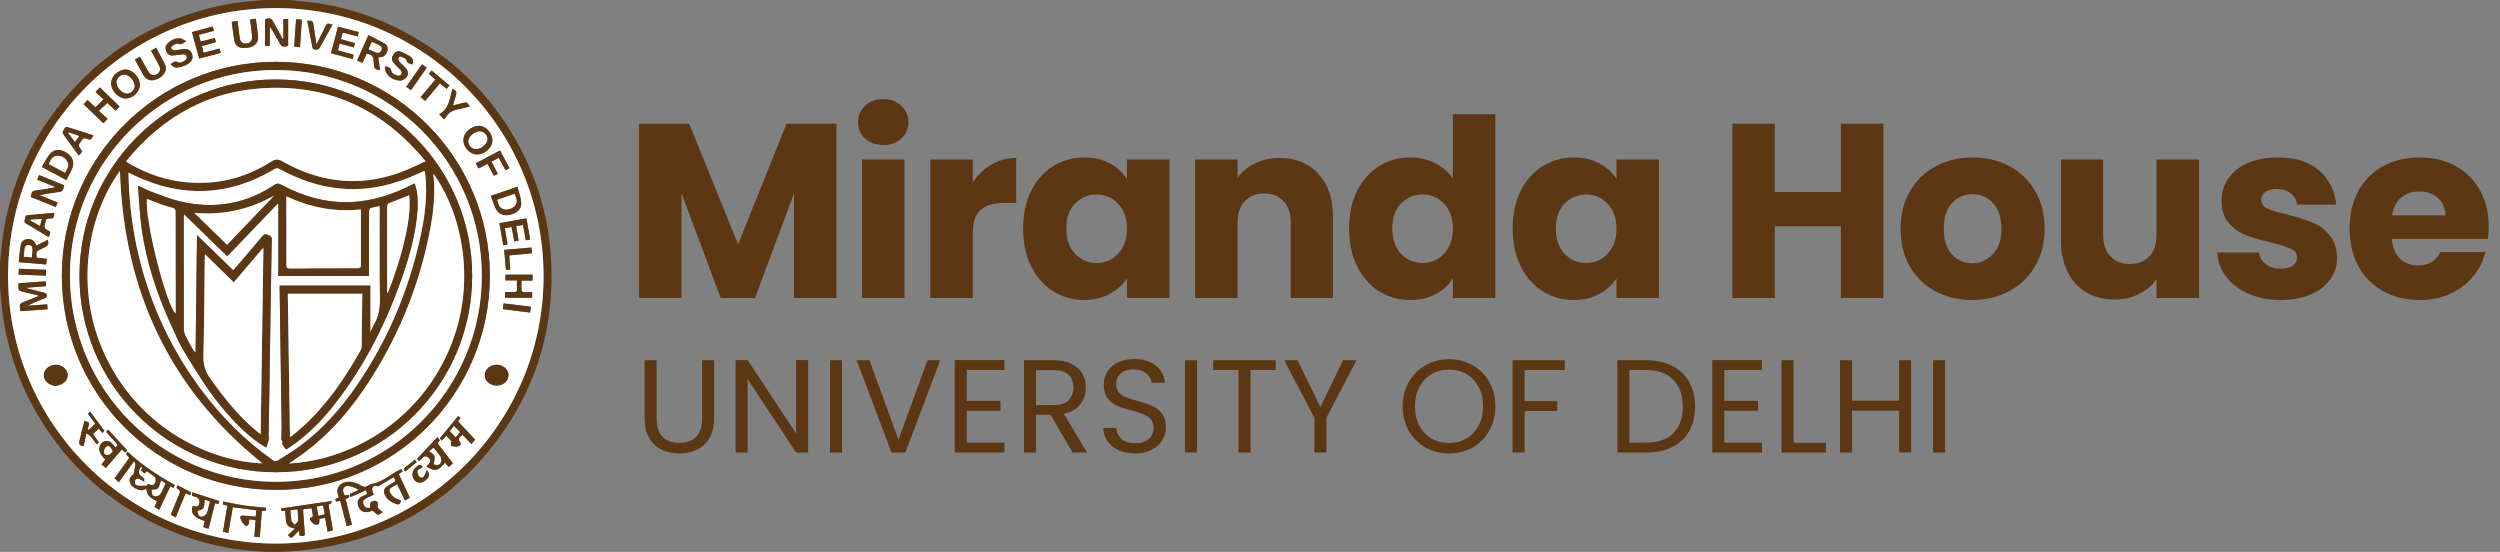 <svg width="453" height="100" viewBox="0 0 453 100" fill="none" xmlns="http://www.w3.org/2000/svg">
<rect x="0" y="0" width="453" height="100" fill="#808080" stroke="none"/>
<g clip-path="url(#clip0_299_31)">
<path d="M0 47.667C0.104 46.619 0.198 45.57 0.313 44.523C1.214 36.346 3.922 28.82 8.576 22.032C15.955 11.279 25.998 4.366 38.705 1.292C41.433 0.647 44.213 0.247 47.012 0.096C47.231 0.082 47.444 0.032 47.667 0H52.344C53.394 0.111 54.444 0.208 55.493 0.322C61.638 0.965 67.603 2.78 73.066 5.668C83.213 11.022 90.691 18.915 95.502 29.349C97.968 34.687 99.428 40.434 99.808 46.303C100.634 58.579 97.512 69.765 90.175 79.639C81.978 90.665 70.987 97.291 57.394 99.399C47.705 100.9 38.326 99.584 29.394 95.524C19.824 91.174 12.347 84.431 6.957 75.398C3.39 69.42 1.225 62.95 0.373 56.045C0.247 55.033 0.192 54.015 0.098 52.997C0.078 52.778 0.033 52.567 0 52.344V47.667ZM98.491 50.011C98.48 23.199 76.788 1.481 50.006 1.47C23.205 1.459 1.473 23.187 1.461 50.018C1.448 76.766 23.225 98.503 50.016 98.489C76.787 98.474 98.502 76.758 98.491 50.011Z" fill="#5C3713"/>
<path d="M98.491 50.011C98.502 76.758 76.787 98.474 50.015 98.489C23.225 98.503 1.448 76.766 1.464 50.018C1.477 23.192 23.208 1.459 50.005 1.47C76.788 1.481 98.48 23.199 98.491 50.011ZM49.979 88.768C71.37 88.779 88.746 71.42 88.766 50.018C88.787 28.593 71.427 11.215 49.99 11.201C28.622 11.189 11.227 28.547 11.204 49.894C11.18 71.372 28.523 88.763 49.979 88.77V88.768ZM66.531 89.513L65.604 89.959C64.929 90.293 64.683 90.838 64.887 91.561C65.18 92.602 65.976 93.009 67.051 92.668C67.312 92.585 67.527 92.467 67.797 92.74C68.465 93.415 68.513 93.397 69.356 92.794C69.281 92.734 69.211 92.676 69.14 92.621C68.74 92.308 68.328 92.064 68.448 91.389C68.549 90.822 67.995 90.576 67.456 90.832C66.917 91.088 67.04 91.539 67.122 91.966C66.445 92.115 66.057 91.92 65.86 91.355C65.679 90.836 65.848 90.514 66.449 90.233C66.864 90.038 67.277 89.841 67.715 89.634C67.615 89.34 67.533 89.096 67.449 88.854C67.3 88.416 67.784 87.828 68.192 88.029C68.526 88.191 68.669 88.029 68.867 87.917C69.691 87.434 70.508 86.937 71.365 86.423C71.493 86.711 71.588 86.924 71.671 87.114C71.639 87.16 71.602 87.203 71.56 87.24C71.136 87.505 70.711 87.769 70.284 88.031C69.542 88.49 69.393 89.046 69.816 89.813C70.239 90.58 70.945 91.02 71.754 91.304C72.335 91.509 72.574 91.333 72.636 90.636C71.843 90.448 71.167 90.066 70.729 89.341C70.478 88.924 70.507 88.569 70.958 88.306C71.275 88.123 71.59 87.935 71.96 87.719C72.443 88.722 72.906 89.681 73.392 90.689L74.259 90.159L72.264 85.903L72.949 85.42C72.907 85.309 72.879 85.229 72.838 85.149C72.804 85.095 72.767 85.043 72.726 84.995C70.86 85.751 69.46 87.362 67.395 87.675C67.095 87.719 66.808 87.905 66.538 88.066C66.195 88.27 65.908 88.238 65.564 88.042C64.819 87.617 64.034 87.263 63.148 87.291C61.58 87.339 60.698 88.535 61.343 89.868C61.369 89.951 61.384 90.038 61.388 90.126C61.102 90.312 60.465 90.279 60.942 90.888L61.641 90.736C62.04 92.276 62.431 93.791 62.833 95.348L63.774 95.029C63.383 93.47 63.004 91.946 62.63 90.451C62.874 90.189 63.569 90.278 63.162 89.658C62.901 89.687 62.471 89.803 62.433 89.726C62.271 89.397 62.13 89.001 62.17 88.65C62.196 88.427 62.537 88.087 62.763 88.066C63.537 87.99 64.219 88.34 65.025 88.742C64.5 88.984 64.111 89.187 63.706 89.347C63.302 89.508 63.272 89.726 63.567 90.049L66.312 88.813C66.387 89.08 66.453 89.281 66.531 89.516V89.513ZM23.388 83.011L20.763 86.68L21.542 87.384L24.327 83.531C24.446 83.848 24.576 84.019 24.549 84.166C24.462 84.736 24.327 85.297 24.185 85.973C23.572 86.346 23.343 86.809 23.584 87.46C23.824 88.11 24.352 88.462 24.948 88.685C25.46 88.881 26.008 88.913 26.54 88.524C26.564 89.807 27.421 90.363 28.454 90.79L27.99 91.854L28.853 92.382L30.872 88.128L31.442 88.406C31.496 88.32 31.546 88.232 31.591 88.141C31.62 88.052 31.643 87.962 31.659 87.87C28.6 86.181 25.702 84.25 23.136 81.862C22.45 82.46 23.342 82.577 23.388 83.011ZM60.148 90.777L50.939 92.135C50.955 92.253 50.978 92.407 51.003 92.581H51.672C51.708 93.009 51.749 93.412 51.777 93.817C51.871 95.19 52.086 95.462 53.448 95.788L52.17 96.946C52.66 97.535 52.824 97.544 53.284 97.072C53.55 96.799 53.811 96.515 54.15 96.163L54.288 97.065C55.234 97.186 55.282 97.146 55.214 96.255C55.127 95.126 55.032 94.001 54.945 92.873C54.929 92.663 54.945 92.449 54.945 92.269L56.455 92.079C56.526 92.455 56.59 92.798 56.659 93.139C56.711 93.403 56.752 93.624 56.404 93.757C56.084 93.877 56.096 94.164 56.3 94.392C56.504 94.621 56.734 94.874 57.005 95.006C57.238 95.1 57.499 95.1 57.732 95.006C57.844 94.96 57.844 94.641 57.882 94.442C57.892 94.304 57.892 94.165 57.882 94.027L58.915 93.841C59.074 94.717 59.218 95.512 59.37 96.346L60.307 96.104C60.268 95.821 60.244 95.583 60.204 95.349C60.009 94.217 59.813 93.085 59.614 91.954C59.56 91.641 59.462 91.33 59.949 91.24C60.041 91.221 60.087 90.928 60.149 90.777H60.148ZM46.449 92.46C46.404 92.874 46.365 93.234 46.324 93.617C45.525 93.549 44.789 93.484 44.053 93.426C43.681 93.396 43.417 93.569 43.565 93.941C43.731 94.373 43.976 94.769 44.288 95.111C44.622 95.458 45.042 95.251 45.098 94.777C45.123 94.566 45.152 94.357 45.184 94.109L46.308 94.262C46.232 95.286 46.16 96.255 46.085 97.269L47.073 97.338C47.203 95.716 47.329 94.152 47.456 92.579L48.172 92.535V91.992C46.847 91.861 45.549 91.778 44.267 91.591C42.983 91.406 41.735 91.118 40.435 90.869C40.415 91.078 40.4 91.235 40.383 91.398L41.196 91.635C40.931 93.212 40.67 94.76 40.403 96.354L41.369 96.576C41.654 94.964 41.925 93.42 42.194 91.899L46.449 92.46ZM3.712 56.385L8.633 56.034L8.55 55.143L4.967 55.396C5.978 54.892 7.002 54.476 8.029 54.067C8.3 53.956 8.514 53.865 8.474 53.484C8.438 53.124 8.215 53.087 7.96 53.023C6.887 52.753 5.816 52.478 4.744 52.205L4.75 52.137L8.353 51.862C8.324 51.536 8.301 51.285 8.275 50.971L3.341 51.332C3.341 51.535 3.341 51.666 3.341 51.79C3.368 52.681 3.369 52.681 4.209 52.881L7.016 53.569C6.984 53.63 6.979 53.653 6.967 53.657C6.178 53.976 5.388 54.297 4.596 54.608C3.475 55.047 3.474 55.044 3.712 56.385ZM66.444 9.734C67.378 9.834 67.75 10.321 67.701 11.159C67.701 11.346 67.718 11.533 67.751 11.716C67.844 12.457 67.997 12.599 68.865 12.725C68.754 11.953 68.651 11.193 68.541 10.395L68.927 10.357C69.56 10.307 69.935 9.929 70.141 9.366C70.347 8.804 70.234 8.223 69.74 7.918C68.789 7.344 67.77 6.879 66.759 6.359L64.706 10.972L65.669 11.397L66.444 9.734ZM3.398 47.5L8.386 47.928C8.412 47.544 8.433 47.239 8.456 46.899L6.623 46.683C6.551 45.561 6.553 45.555 7.481 45.106L8.031 44.841C8.749 44.498 8.847 44.294 8.681 43.431L6.628 44.484C6.581 44.42 6.539 44.354 6.499 44.286C6.156 43.571 5.688 43.273 4.979 43.322C4.36 43.364 3.876 43.743 3.744 44.485C3.571 45.461 3.511 46.456 3.398 47.5ZM34.878 89.222C34.509 90.02 35.192 89.908 35.5 90.037C36.022 90.26 36.28 90.743 36.092 91.317C35.904 91.892 35.527 91.864 35.082 91.658C35.039 91.638 34.977 91.658 34.928 91.668C34.469 92.976 35.112 93.792 37.094 94.41C37.016 94.762 36.939 95.119 36.851 95.517L37.797 95.81C38.198 94.232 38.583 92.718 38.967 91.208L39.6 91.32C39.641 91.137 39.679 90.971 39.721 90.782L34.878 89.222ZM51.342 3.458V7.075C51.23 7.012 51.189 7.002 51.175 6.976C50.64 6.001 50.107 5.024 49.574 4.047C49.156 3.279 48.971 3.206 48.015 3.468V8.314H48.892V4.829C49.56 5.779 50.084 6.752 50.615 7.725C51.031 8.491 51.276 8.587 52.213 8.318V3.458H51.342ZM7.081 31.724L6.752 32.563L10.068 33.907C8.935 34.176 7.82 34.325 6.705 34.476C5.829 34.595 5.712 34.72 5.578 35.693L10.116 37.522L10.45 36.698L7.183 35.361C8.203 35.137 9.234 34.966 10.272 34.849C11.343 34.715 11.343 34.721 11.663 33.582L7.081 31.724ZM12.028 32.632C12.414 31.858 12.824 31.169 13.113 30.433C13.541 29.341 13.097 28.293 12.02 27.641C10.882 26.952 9.759 27.008 9.005 27.94C8.448 28.63 8.055 29.454 7.569 30.253L12.028 32.632ZM88.948 35.483C89.263 36.316 89.499 37.12 89.862 37.862C90.348 38.854 91.4 39.206 92.586 38.879C93.849 38.53 94.57 37.74 94.438 36.598C94.327 35.679 93.999 34.787 93.756 33.834L88.948 35.483ZM79.24 79.217C78.071 80.476 76.957 81.675 75.836 82.853C75.54 83.163 75.618 83.339 75.92 83.522C76.49 83.249 76.786 82.171 77.656 82.954C78.324 83.55 77.778 83.986 77.231 84.532C77.759 84.769 78.161 85.064 78.597 85.124C79.561 85.257 80.032 84.448 80.627 83.85L81.29 84.63L82.069 83.962L79.279 80.324L79.714 79.784L79.24 79.217ZM10.16 69.956C10.585 69.792 11.051 69.694 11.425 69.453C12.467 68.785 12.548 67.46 11.64 66.658C11.2 66.281 10.635 66.08 10.056 66.093C9.476 66.106 8.921 66.332 8.497 66.728C7.766 67.434 7.751 68.484 8.468 69.206C8.923 69.664 9.482 69.873 10.16 69.956ZM90.013 69.865C91.212 69.853 92.145 69.021 92.138 67.972C92.133 66.937 91.167 66.091 89.99 66.091C88.79 66.091 87.815 66.964 87.835 68.023C87.858 69.05 88.83 69.876 90.018 69.865H90.013ZM89.22 25.454C89.22 24.104 88.024 22.798 86.795 22.805C85.339 22.816 83.949 24.092 83.962 25.406C83.976 26.72 85.142 27.968 86.394 27.981C87.838 27.993 89.225 26.753 89.225 25.454H89.22ZM22.747 12.597C21.463 12.597 20.132 13.849 20.123 15.075C20.113 16.418 21.453 17.847 22.736 17.859C24.043 17.875 25.328 16.658 25.351 15.384C25.375 14.046 24.027 12.602 22.747 12.597ZM91.511 53.95H96.43V52.935C95.88 52.935 95.363 52.954 94.85 52.921C94.723 52.913 94.508 52.742 94.502 52.636C94.468 52.053 94.486 51.467 94.486 50.842H96.502V49.773H91.577V50.81H93.663C93.663 51.402 93.643 51.923 93.669 52.434C93.692 52.84 93.517 52.939 93.145 52.921C92.613 52.895 92.079 52.915 91.507 52.915L91.511 53.95ZM20.938 20.059L21.667 19.279L18.09 15.827L17.295 16.658C17.804 17.121 18.277 17.549 18.766 17.994L17.29 19.442L15.868 18.106L15.146 18.884L18.73 22.342L19.503 21.53L17.897 20.082L19.456 18.648L20.938 20.059ZM81.826 79.958L81.702 80.039C81.732 80.313 81.723 80.81 81.799 80.819C82.232 80.894 82.726 80.968 83.12 80.819C83.578 80.653 83.556 80.329 83.243 79.906C83.158 79.795 83.1 79.552 83.163 79.45C83.319 79.192 83.55 78.979 83.771 78.725L85.421 80.464L86.09 79.649L82.988 76.358L83.433 75.729L83.051 75.36L79.69 79.434L80.055 79.83L80.864 78.945L81.826 79.958ZM38.924 6.878L36.353 7.532C36.242 7.098 36.145 6.731 36.038 6.32L38.775 5.581C38.679 5.281 38.61 5.061 38.53 4.808L34.785 5.81L36.077 10.62L40.011 9.578L39.788 8.798L36.884 9.553C36.772 9.108 36.688 8.736 36.594 8.345L39.132 7.629C39.058 7.362 39 7.152 38.924 6.878ZM94.764 40.754C94.94 41.713 95.105 42.613 95.278 43.552L96.057 43.385C95.835 42.089 95.612 40.855 95.382 39.56L90.482 40.432C90.719 41.801 90.945 43.105 91.179 44.441L91.959 44.273C91.795 43.282 91.64 42.339 91.475 41.341L92.701 41.135C92.867 42.026 93.02 42.854 93.184 43.732L93.975 43.585C93.815 42.678 93.671 41.846 93.519 40.98L94.764 40.754ZM62.086 5.903L64.824 6.607C64.897 6.32 64.953 6.096 65.019 5.834L61.255 4.831C60.817 6.48 60.405 8.034 59.975 9.651L63.898 10.692C63.966 10.4 64.018 10.176 64.079 9.912L61.217 9.115C61.334 8.685 61.44 8.318 61.551 7.906L64.128 8.589C64.197 8.292 64.25 8.067 64.312 7.795C63.849 7.671 63.44 7.563 63.031 7.452C62.623 7.34 62.219 7.229 61.766 7.101C61.874 6.682 61.973 6.319 62.086 5.903ZM19.267 78.218C19.276 78.259 19.289 78.298 19.306 78.336C19.88 78.969 20.434 79.618 21.032 80.229C21.406 80.61 21.304 80.839 20.905 81.073C20.703 80.822 20.526 80.585 20.328 80.365C19.964 79.96 19.524 79.788 18.979 79.963C18.105 80.241 17.71 81.266 18.199 82.162C18.422 82.573 18.768 82.915 19.072 83.304L18.376 84.153L19.183 84.814C20.137 83.704 21.102 82.578 22.079 81.436L22.701 82.011L23.054 81.614L19.601 77.848L19.267 78.218ZM24.432 10.785C24.976 11.769 25.468 12.7 25.998 13.61C26.509 14.485 27.282 14.748 28.235 14.42C29.427 14.011 30.154 13.117 30.051 12.178C30.042 12.05 30.011 11.923 29.959 11.805C29.415 10.758 28.863 9.716 28.295 8.637L27.364 9.184C27.866 10.101 28.343 10.96 28.811 11.824C29.054 12.277 29.132 12.736 28.754 13.167C28.176 13.827 27.359 13.779 26.904 13.021C26.371 12.13 25.884 11.222 25.355 10.282C25.047 10.448 24.776 10.597 24.432 10.785ZM69.926 12.028L69.724 12.103C69.803 12.462 69.79 12.882 69.978 13.17C70.25 13.615 70.634 13.982 71.093 14.232C71.551 14.482 72.067 14.607 72.589 14.595C72.91 14.595 73.297 14.361 73.536 14.118C74.031 13.614 74.034 12.965 73.566 12.406C73.187 11.952 72.712 11.582 72.329 11.132C72.199 10.98 72.167 10.686 72.203 10.478C72.222 10.366 72.53 10.184 72.619 10.226C72.988 10.396 73.543 10.579 73.622 10.87C73.792 11.481 74.213 11.538 74.67 11.69C74.927 11.148 74.848 10.621 74.418 10.314C73.835 9.901 73.198 9.57 72.525 9.332C72.011 9.149 71.551 9.443 71.257 9.913C70.963 10.383 70.923 10.872 71.268 11.316C71.552 11.677 71.909 11.985 72.224 12.319C72.416 12.496 72.585 12.698 72.725 12.919C72.774 12.999 72.8 13.091 72.802 13.184C72.804 13.278 72.781 13.37 72.736 13.452C72.691 13.534 72.625 13.603 72.545 13.651C72.465 13.7 72.373 13.726 72.28 13.728C71.825 13.77 70.93 13.302 70.894 12.873C70.841 12.186 70.334 12.204 69.926 12.028ZM45.319 3.53C45.443 4.555 45.582 5.526 45.673 6.502C45.752 7.355 45.372 7.815 44.598 7.886C43.911 7.95 43.526 7.569 43.418 6.718C43.296 5.766 43.177 4.813 43.05 3.806L41.987 3.941C42.146 5.131 42.262 6.274 42.465 7.401C42.602 8.162 43.181 8.635 43.951 8.682C44.394 8.714 44.84 8.678 45.272 8.576C46.386 8.296 46.88 7.516 46.74 6.37C46.662 5.745 46.591 5.117 46.512 4.493C46.466 4.134 46.409 3.778 46.353 3.387L45.319 3.53ZM30.931 11.624C31.293 12.126 31.755 12.321 32.276 12.235C32.749 12.157 33.209 12.015 33.643 11.811C34.701 11.311 35.081 10.625 34.814 9.824C34.536 8.983 33.903 8.731 32.698 8.965C32.339 9.052 31.972 9.103 31.602 9.119C31.149 9.119 30.847 8.62 31.142 8.38C31.458 8.122 32.007 7.812 32.291 7.926C32.918 8.179 33.198 7.838 33.722 7.442C33.266 7.235 32.918 6.952 32.561 6.941C31.649 6.913 30.869 7.311 30.267 7.999C29.933 8.382 29.92 8.838 30.132 9.303C30.345 9.767 30.684 10.066 31.198 10.063C31.601 10.063 32.005 9.973 32.409 9.93C32.719 9.896 33.038 9.818 33.342 9.856C33.441 9.861 33.536 9.893 33.618 9.948C33.7 10.003 33.765 10.08 33.807 10.169C33.848 10.259 33.864 10.358 33.854 10.456C33.843 10.554 33.805 10.648 33.745 10.726C33.502 11.088 32.616 11.506 32.27 11.299C31.676 10.945 31.355 11.31 30.931 11.624ZM16.919 24.536C15.325 24.019 13.781 23.493 12.22 23.026C11.715 22.876 11.663 23.471 11.431 23.729C11.337 23.833 11.348 24.152 11.44 24.286C12.016 25.128 12.626 25.945 13.222 26.77C13.566 27.244 13.913 27.715 14.267 28.197C14.935 27.472 14.935 27.472 14.671 27.097C14.142 26.33 14.142 26.33 14.69 25.574C14.737 25.517 14.78 25.457 14.818 25.394C15.002 25.029 15.251 24.982 15.634 25.121C16.446 25.414 16.455 25.393 16.919 24.536ZM9.855 38.618C9.793 38.598 9.728 38.586 9.662 38.581C8.112 38.716 6.562 38.868 5.012 38.98C4.604 39.011 4.597 39.294 4.566 39.557C4.526 39.87 4.226 40.217 4.701 40.482C5.348 40.843 5.973 41.243 6.609 41.625C7.35 42.07 8.092 42.516 8.843 42.961C9.202 42.032 9.224 41.988 8.659 41.725C8.094 41.462 7.928 41.125 8.166 40.561C8.22 40.423 8.253 40.277 8.262 40.128C8.295 39.742 8.492 39.612 8.878 39.598C9.739 39.571 9.738 39.55 9.855 38.618ZM15.287 76.289C14.977 77.537 14.649 78.751 14.38 79.981C14.255 80.552 14.523 80.791 15.169 80.815C15.319 80.069 15.47 79.321 15.624 78.564C16.644 78.888 16.861 79.883 17.575 80.503L17.931 80.169C17.532 79.612 17.191 79.138 16.834 78.641L17.896 77.657L18.552 78.454L18.922 78.066L16.323 74.567L15.926 74.942C16.371 75.566 16.806 76.167 17.252 76.781L16.071 77.895L15.918 77.798C15.939 77.613 15.972 77.429 16.018 77.248C16.229 76.597 16.107 76.4 15.287 76.289ZM88.317 29.684C88.725 30.434 89.097 31.131 89.503 31.871L90.201 31.491C89.814 30.743 89.448 30.043 89.061 29.294L90.383 28.589L91.608 30.856L92.316 30.468L90.608 27.259L86.201 29.598C86.39 29.942 86.535 30.214 86.712 30.526L88.317 29.684ZM55.664 3.747C55.989 5.396 56.311 6.994 56.616 8.596C56.699 9.024 57.054 8.965 57.312 8.981C57.501 8.992 57.789 8.87 57.877 8.721C58.533 7.601 59.15 6.458 59.778 5.321C59.934 5.038 60.083 4.751 60.24 4.457C59.282 4.169 59.28 4.169 58.883 4.967C58.391 5.954 57.901 6.942 57.339 8.07C57.154 6.824 56.997 5.731 56.828 4.641C56.688 3.76 56.688 3.761 55.664 3.747ZM80.474 21.649C80.697 21.342 80.884 21.084 81.079 20.834C81.549 20.236 82.177 19.949 82.922 19.819C83.667 19.688 84.391 19.472 85.15 19.288C84.599 18.472 84.601 18.473 83.739 18.695C83.212 18.831 82.683 18.959 82.068 19.112C82.271 18.438 82.438 17.887 82.601 17.339C82.803 16.661 82.713 16.457 82.018 16.089C81.431 17.747 81.48 19.724 79.568 20.691L80.474 21.649ZM78.888 14.421L76.215 17.608C76.516 17.856 76.763 18.062 77.034 18.285L79.707 15.113L80.932 16.108L81.44 15.485L78.216 12.779L77.692 13.386L78.888 14.421ZM91.346 45.278C91.458 46.529 91.569 47.698 91.68 48.903L92.46 48.842C92.401 47.979 92.349 47.158 92.284 46.28L96.418 45.885L96.307 44.847L91.346 45.278ZM31.839 93.748L33.644 89.385L34.429 89.738C34.489 89.627 34.54 89.552 34.573 89.47C34.6 89.389 34.622 89.306 34.638 89.222L32.188 87.925C32.105 88.106 32.049 88.219 32.001 88.337C31.99 88.366 32.009 88.407 32.014 88.449C32.727 88.943 32.727 88.942 32.39 89.758L30.942 93.265L31.839 93.748ZM74.472 16.345L77.331 12.251L76.451 11.648C75.478 13.039 74.547 14.37 73.598 15.725L74.472 16.345ZM54.36 8.549C54.471 6.878 54.59 5.238 54.708 3.565L53.647 3.503C53.536 5.179 53.425 6.795 53.313 8.454L54.36 8.549ZM8.34 48.881L3.423 48.699L3.372 49.764L8.34 49.938V48.881ZM96.052 56.632C96.099 56.242 96.136 55.926 96.179 55.578L91.255 54.973C91.204 55.364 91.164 55.665 91.117 56.022L96.052 56.632ZM77.36 85.153C77.267 85.406 77.16 85.654 77.04 85.895C76.9 86.134 76.751 86.504 76.551 86.545C76.083 86.641 75.822 86.271 75.691 85.854C75.567 85.464 75.579 85.125 76.065 84.963C76.255 84.9 76.417 84.751 76.6 84.636C76.134 84.087 76.043 84.092 75.388 84.631C74.645 85.24 74.524 86.279 75.109 87.003C75.6 87.607 76.388 87.61 77.13 87.011C77.832 86.447 77.944 85.888 77.36 85.153ZM75.192 83.27C74.57 83.777 74.014 84.255 73.429 84.7C73.084 84.962 73.078 85.166 73.456 85.428C74.137 84.865 74.813 84.305 75.497 83.737C75.398 83.575 75.313 83.455 75.192 83.27Z" fill="white"/>
<path d="M49.979 88.77C28.523 88.763 11.181 71.372 11.204 49.894C11.227 28.547 28.622 11.189 49.99 11.203C71.427 11.217 88.787 28.596 88.766 50.02C88.746 71.422 71.37 88.782 49.979 88.77ZM87.306 50.005C87.324 29.402 70.647 12.711 50.019 12.68C29.436 12.647 12.697 29.321 12.674 49.883C12.65 70.572 29.309 87.284 49.983 87.304C70.557 87.328 87.287 70.609 87.306 50.005Z" fill="#5C3713"/>
<path d="M66.531 89.516C66.453 89.281 66.387 89.08 66.308 88.827L63.563 90.064C63.268 89.741 63.289 89.528 63.702 89.362C64.115 89.196 64.496 88.999 65.021 88.756C64.214 88.354 63.533 88.004 62.759 88.08C62.536 88.101 62.192 88.441 62.166 88.665C62.126 89.016 62.266 89.412 62.429 89.741C62.467 89.817 62.897 89.702 63.157 89.673C63.565 90.293 62.87 90.204 62.626 90.466C62.999 91.96 63.379 93.481 63.77 95.044L62.829 95.363C62.427 93.803 62.036 92.291 61.637 90.751L60.938 90.902C60.465 90.294 61.102 90.326 61.383 90.14C61.38 90.053 61.365 89.966 61.339 89.882C60.694 88.546 61.576 87.354 63.144 87.306C64.029 87.279 64.814 87.631 65.56 88.057C65.904 88.253 66.191 88.285 66.534 88.08C66.804 87.92 67.091 87.734 67.391 87.689C69.455 87.376 70.855 85.766 72.722 85.01C72.763 85.058 72.8 85.109 72.833 85.163C72.874 85.243 72.902 85.329 72.945 85.435L72.26 85.917L74.254 90.174L73.388 90.704C72.901 89.702 72.439 88.737 71.956 87.734C71.588 87.95 71.273 88.138 70.953 88.321C70.498 88.583 70.473 88.939 70.725 89.355C71.163 90.08 71.839 90.462 72.632 90.65C72.569 91.347 72.331 91.522 71.75 91.319C70.941 91.035 70.238 90.606 69.812 89.827C69.385 89.049 69.538 88.501 70.279 88.046C70.705 87.783 71.13 87.519 71.556 87.255C71.598 87.217 71.635 87.175 71.667 87.129C71.584 86.939 71.489 86.726 71.361 86.437C70.503 86.952 69.69 87.448 68.863 87.932C68.665 88.043 68.519 88.206 68.188 88.043C67.78 87.843 67.297 88.431 67.445 88.868C67.529 89.111 67.611 89.355 67.71 89.648C67.272 89.855 66.859 90.052 66.445 90.247C65.844 90.529 65.674 90.851 65.856 91.37C66.053 91.935 66.441 92.129 67.118 91.98C67.036 91.554 66.907 91.108 67.452 90.847C67.996 90.585 68.544 90.833 68.444 91.403C68.324 92.084 68.736 92.322 69.136 92.635C69.207 92.691 69.277 92.746 69.352 92.809C68.513 93.411 68.461 93.429 67.793 92.754C67.523 92.481 67.308 92.6 67.046 92.683C65.972 93.026 65.175 92.616 64.882 91.576C64.679 90.852 64.925 90.302 65.6 89.973L66.531 89.516Z" fill="#5C3713"/>
<path d="M23.388 83.011C23.341 82.577 22.449 82.455 23.129 81.863C25.691 84.251 28.593 86.182 31.652 87.871C31.636 87.963 31.613 88.053 31.585 88.142C31.539 88.233 31.49 88.322 31.435 88.407L30.865 88.129L28.845 92.383L27.982 91.856L28.446 90.791C27.413 90.364 26.553 89.808 26.532 88.525C26 88.914 25.453 88.882 24.94 88.686C24.344 88.463 23.813 88.102 23.576 87.461C23.339 86.819 23.564 86.347 24.177 85.974C24.319 85.298 24.455 84.737 24.541 84.168C24.564 84.02 24.43 83.849 24.319 83.532L21.535 87.385L20.755 86.681L23.388 83.011ZM25.715 84.724L25.522 84.634C25.4 84.899 25.194 85.16 25.181 85.43C25.185 85.705 25.294 85.967 25.485 86.164C25.806 86.482 26.376 86.617 26.115 87.308C25.833 87.146 25.574 86.974 25.297 86.842C24.945 86.671 24.619 86.717 24.487 87.124C24.364 87.504 24.475 87.852 24.899 87.953C25.178 88.019 25.484 87.98 25.778 87.983C26.039 87.983 26.301 87.983 26.584 87.983L26.781 87.649C27.115 87.743 27.423 87.935 27.679 87.881C28.177 87.769 28.359 86.691 27.951 86.371C27.521 86.036 27.053 85.745 26.582 85.423L26.224 85.815C25.979 85.633 25.759 85.469 25.543 85.311C25.615 85.088 25.663 84.907 25.716 84.724H25.715ZM27.527 88.755C27.471 89.26 27.507 89.767 27.995 89.899C28.289 89.978 28.831 89.812 28.997 89.572C29.403 88.972 29.657 88.268 29.986 87.574L29.19 87.104C28.741 88.667 28.679 88.729 27.529 88.755H27.527Z" fill="#5C3713"/>
<path d="M60.149 90.777C60.087 90.928 60.038 91.223 59.944 91.24C59.457 91.33 59.555 91.641 59.61 91.953C59.807 93.085 60.003 94.217 60.199 95.349C60.239 95.583 60.264 95.821 60.303 96.104L59.361 96.346C59.209 95.51 59.065 94.716 58.906 93.841L57.876 94.034C57.886 94.172 57.886 94.31 57.876 94.448C57.843 94.647 57.837 94.967 57.727 95.013C57.493 95.106 57.233 95.106 56.999 95.013C56.729 94.88 56.503 94.632 56.294 94.399C56.086 94.166 56.078 93.883 56.398 93.763C56.747 93.631 56.706 93.41 56.653 93.146C56.584 92.804 56.521 92.461 56.449 92.086L54.939 92.275C54.939 92.456 54.926 92.669 54.939 92.88C55.026 94.007 55.122 95.133 55.209 96.261C55.277 97.152 55.229 97.192 54.282 97.072L54.144 96.17C53.81 96.526 53.545 96.806 53.279 97.079C52.815 97.551 52.652 97.542 52.165 96.953L53.442 95.795C52.083 95.468 51.867 95.197 51.772 93.823C51.744 93.419 51.703 93.016 51.666 92.587H50.998C50.972 92.41 50.95 92.253 50.933 92.142L60.149 90.777ZM52.655 92.448C52.712 93.144 52.708 93.761 52.834 94.35C52.891 94.614 53.207 94.822 53.406 95.055C53.615 94.799 53.982 94.555 54.002 94.284C54.05 93.655 53.932 93.013 53.878 92.324L52.655 92.448ZM57.419 91.812C57.521 92.392 57.609 92.891 57.703 93.429L58.8 93.17C58.701 92.613 58.614 92.133 58.52 91.603L57.419 91.812Z" fill="#5C3713"/>
<path d="M46.453 92.46L42.194 91.903C41.926 93.422 41.654 94.966 41.369 96.581L40.403 96.358C40.671 94.764 40.931 93.216 41.196 91.639L40.383 91.402C40.4 91.24 40.416 91.082 40.436 90.873C41.735 91.123 42.997 91.411 44.267 91.596C45.536 91.781 46.847 91.865 48.173 91.997V92.526L47.456 92.57C47.33 94.143 47.204 95.707 47.073 97.329L46.086 97.26C46.16 96.249 46.233 95.28 46.308 94.253L45.184 94.1C45.152 94.353 45.123 94.563 45.099 94.768C45.042 95.247 44.62 95.454 44.288 95.102C43.978 94.761 43.734 94.366 43.569 93.936C43.42 93.564 43.68 93.39 44.056 93.42C44.792 93.478 45.529 93.544 46.327 93.612C46.368 93.234 46.407 92.874 46.453 92.46Z" fill="#5C3713"/>
<path d="M3.712 56.385C3.474 55.048 3.475 55.048 4.603 54.603C5.395 54.291 6.185 53.97 6.974 53.652C6.986 53.652 6.991 53.624 7.023 53.564L4.217 52.88C3.372 52.678 3.371 52.678 3.341 51.788C3.341 51.659 3.341 51.532 3.341 51.33L8.268 50.972C8.295 51.283 8.317 51.529 8.346 51.863L4.75 52.138L4.745 52.206C5.816 52.479 6.887 52.754 7.96 53.024C8.215 53.088 8.439 53.125 8.474 53.485C8.512 53.866 8.298 53.96 8.029 54.068C7.002 54.477 5.979 54.894 4.967 55.397L8.55 55.147L8.634 56.037L3.712 56.385Z" fill="#5C3713"/>
<path d="M66.444 9.734L65.664 11.397L64.707 10.972L66.76 6.365C67.772 6.886 68.79 7.351 69.742 7.924C70.235 8.224 70.35 8.798 70.143 9.372C69.935 9.945 69.561 10.313 68.929 10.363L68.546 10.394C68.657 11.192 68.762 11.954 68.87 12.724C67.999 12.598 67.845 12.456 67.756 11.715C67.722 11.531 67.706 11.345 67.706 11.158C67.75 10.321 67.379 9.834 66.444 9.734ZM66.798 8.917C67.299 9.13 67.747 9.344 68.211 9.51C68.593 9.647 68.895 9.51 69.077 9.13C69.27 8.726 69.102 8.43 68.764 8.239C68.333 8.004 67.873 7.824 67.381 7.601C67.177 8.067 67 8.464 66.798 8.917Z" fill="#5C3713"/>
<path d="M3.398 47.5C3.509 46.456 3.572 45.461 3.744 44.485C3.876 43.743 4.36 43.364 4.979 43.322C5.688 43.273 6.157 43.571 6.5 44.286C6.539 44.354 6.582 44.42 6.628 44.484L8.687 43.435C8.853 44.298 8.755 44.502 8.037 44.845L7.481 45.105C6.553 45.551 6.551 45.56 6.623 46.682L8.456 46.898C8.433 47.238 8.412 47.543 8.386 47.927L3.398 47.5ZM5.769 46.629C5.806 46.037 5.865 45.542 5.857 45.047C5.851 44.669 5.608 44.446 5.218 44.408C4.828 44.37 4.557 44.565 4.492 44.936C4.404 45.437 4.38 45.95 4.32 46.519L5.769 46.629Z" fill="#5C3713"/>
<path d="M34.878 89.222L39.718 90.781C39.676 90.97 39.638 91.136 39.597 91.319L38.964 91.207C38.58 92.716 38.194 94.231 37.794 95.809L36.848 95.516C36.936 95.118 37.013 94.761 37.091 94.409C35.108 93.791 34.466 92.975 34.925 91.667C34.974 91.667 35.036 91.637 35.078 91.657C35.524 91.863 35.907 91.88 36.092 91.316C36.277 90.753 36.022 90.254 35.5 90.036C35.193 89.908 34.509 90.02 34.878 89.222ZM35.816 92.601C35.879 93.068 35.988 93.575 36.464 93.596C36.782 93.61 37.286 93.316 37.409 93.03C37.698 92.362 37.807 91.624 38.002 90.861L37.133 90.584C37.01 92.215 36.975 92.273 35.816 92.601Z" fill="#5C3713"/>
<path d="M51.342 3.458H52.213V8.318C51.276 8.587 51.032 8.491 50.615 7.725C50.085 6.752 49.555 5.779 48.892 4.829V8.314H48.02V3.468C48.971 3.206 49.156 3.279 49.579 4.047C50.113 5.024 50.647 6 51.18 6.976C51.194 7.002 51.237 7.012 51.347 7.075L51.342 3.458Z" fill="#5C3713"/>
<path d="M7.081 31.724L11.659 33.584C11.34 34.723 11.34 34.718 10.268 34.851C9.231 34.968 8.2 35.139 7.18 35.364L10.447 36.7L10.113 37.524L5.579 35.693C5.712 34.72 5.829 34.595 6.706 34.476C7.819 34.325 8.933 34.176 10.068 33.907L6.752 32.563L7.081 31.724Z" fill="#5C3713"/>
<path d="M12.028 32.632L7.573 30.253C8.06 29.454 8.452 28.63 9.01 27.94C9.764 27.008 10.886 26.952 12.025 27.641C13.102 28.293 13.546 29.341 13.117 30.433C12.822 31.169 12.412 31.858 12.028 32.632ZM11.772 31.288C12.175 30.606 12.651 29.994 12.173 29.242C11.751 28.573 11.108 28.182 10.307 28.239C9.443 28.298 9.18 29.019 8.86 29.729L11.772 31.288Z" fill="#5C3713"/>
<path d="M88.946 35.483L93.754 33.834C93.997 34.787 94.329 35.679 94.436 36.598C94.568 37.74 93.847 38.53 92.584 38.879C91.398 39.206 90.346 38.854 89.859 37.862C89.496 37.12 89.26 36.316 88.946 35.483ZM90.111 36.211C90.316 36.936 90.434 37.65 91.255 37.889C91.917 38.081 92.926 37.778 93.325 37.237C93.852 36.542 93.526 35.873 93.246 35.136L90.111 36.211Z" fill="#5C3713"/>
<path d="M79.241 79.217L79.718 79.785L79.284 80.325L82.074 83.963L81.294 84.631L80.632 83.851C80.037 84.449 79.566 85.258 78.601 85.125C78.166 85.065 77.764 84.77 77.236 84.533C77.783 83.987 78.325 83.552 77.66 82.955C76.79 82.175 76.495 83.25 75.925 83.523C75.623 83.34 75.545 83.164 75.84 82.854C76.957 81.675 78.071 80.475 79.241 79.217ZM78.56 81.134L77.79 81.753C78.891 82.46 78.968 82.691 78.603 84.073C78.956 84.302 79.323 84.359 79.665 84.073C79.965 83.825 80.039 83.063 79.797 82.736C79.395 82.184 78.962 81.655 78.56 81.134Z" fill="#5C3713"/>
<path d="M10.16 69.956C9.482 69.873 8.923 69.664 8.468 69.206C7.751 68.484 7.766 67.434 8.497 66.728C8.921 66.332 9.476 66.106 10.055 66.093C10.635 66.08 11.2 66.281 11.64 66.658C12.548 67.46 12.467 68.786 11.425 69.453C11.05 69.694 10.58 69.792 10.16 69.956Z" fill="#5C3713"/>
<path d="M90.018 69.865C88.83 69.876 87.858 69.053 87.839 68.021C87.819 66.962 88.795 66.088 89.994 66.089C91.171 66.089 92.137 66.935 92.142 67.97C92.149 69.021 91.213 69.853 90.018 69.865Z" fill="#5C3713"/>
<path d="M89.225 25.454C89.225 26.754 87.838 27.993 86.398 27.981C85.146 27.97 83.979 26.733 83.967 25.406C83.955 24.078 85.343 22.816 86.799 22.805C88.029 22.798 89.225 24.104 89.225 25.454ZM86.914 23.816C85.967 23.828 84.891 24.78 84.882 25.613C84.874 26.35 85.525 27.008 86.251 26.996C87.245 26.981 88.335 26.021 88.315 25.178C88.298 24.815 88.144 24.472 87.884 24.219C87.624 23.966 87.277 23.822 86.914 23.816Z" fill="#5C3713"/>
<path d="M22.747 12.597C24.027 12.597 25.375 14.045 25.351 15.382C25.328 16.655 24.043 17.873 22.736 17.857C21.453 17.842 20.114 16.409 20.124 15.073C20.133 13.849 21.463 12.592 22.747 12.597ZM21.128 14.924C21.139 15.875 22.158 16.946 23.034 16.928C23.745 16.912 24.391 16.251 24.378 15.554C24.361 14.655 23.337 13.549 22.52 13.543C21.792 13.533 21.119 14.201 21.128 14.924Z" fill="#5C3713"/>
<path d="M91.511 53.95V52.915C92.084 52.915 92.617 52.895 93.15 52.921C93.522 52.939 93.696 52.84 93.674 52.434C93.647 51.919 93.667 51.402 93.667 50.81H91.577V49.773H96.502V50.842H94.486C94.486 51.467 94.468 52.053 94.503 52.636C94.508 52.742 94.725 52.913 94.85 52.921C95.364 52.954 95.88 52.935 96.43 52.935V53.95H91.511Z" fill="#5C3713"/>
<path d="M20.938 20.059L19.459 18.648L17.9 20.082L19.506 21.53L18.733 22.342L15.146 18.884L15.866 18.117L17.288 19.453L18.764 18.005C18.275 17.56 17.802 17.133 17.293 16.669L18.088 15.838L21.665 19.291L20.938 20.059Z" fill="#5C3713"/>
<path d="M81.826 79.958L80.862 78.945L80.053 79.829L79.688 79.434L83.049 75.36L83.431 75.729L82.986 76.358L86.09 79.649L85.421 80.464L83.771 78.739C83.548 78.993 83.319 79.206 83.163 79.464C83.1 79.567 83.163 79.806 83.243 79.921C83.556 80.343 83.577 80.667 83.12 80.833C82.726 80.977 82.23 80.903 81.799 80.833C81.723 80.82 81.732 80.323 81.702 80.053L81.826 79.958ZM81.523 78.106L82.581 79.219C82.858 78.876 83.085 78.594 83.322 78.298L82.256 77.207L81.523 78.106Z" fill="#5C3713"/>
<path d="M38.924 6.878C39 7.152 39.058 7.362 39.133 7.633L36.594 8.353C36.688 8.744 36.777 9.111 36.884 9.561L39.788 8.798L40.011 9.578L36.078 10.623L34.786 5.812L38.53 4.81C38.61 5.063 38.679 5.283 38.775 5.583L36.039 6.322C36.15 6.733 36.241 7.102 36.354 7.534L38.924 6.878Z" fill="#5C3713"/>
<path d="M94.764 40.754L93.526 40.985C93.677 41.851 93.822 42.683 93.981 43.59L93.191 43.736C93.027 42.859 92.873 42.028 92.707 41.139L91.482 41.345C91.647 42.348 91.802 43.287 91.966 44.278L91.186 44.446C90.952 43.104 90.726 41.803 90.489 40.437L95.389 39.565C95.612 40.86 95.835 42.094 96.064 43.389L95.284 43.556C95.111 42.613 94.94 41.713 94.764 40.754Z" fill="#5C3713"/>
<path d="M62.086 5.903C61.975 6.32 61.874 6.682 61.762 7.108C62.215 7.234 62.621 7.347 63.027 7.459C63.434 7.57 63.845 7.681 64.308 7.802C64.246 8.073 64.197 8.298 64.124 8.596L61.547 7.907C61.436 8.319 61.334 8.687 61.213 9.116L64.075 9.913C64.014 10.172 63.964 10.395 63.894 10.693L59.971 9.649C60.401 8.032 60.813 6.477 61.251 4.829L65.015 5.831C64.948 6.094 64.893 6.318 64.82 6.604L62.086 5.903Z" fill="#5C3713"/>
<path d="M19.267 78.218L19.601 77.846L23.054 81.61L22.701 82.008L22.079 81.432C21.097 82.577 20.132 83.703 19.183 84.81L18.376 84.15L19.072 83.301C18.768 82.911 18.419 82.569 18.199 82.158C17.716 81.267 18.111 80.237 18.979 79.96C19.524 79.785 19.964 79.96 20.328 80.362C20.526 80.585 20.703 80.819 20.905 81.069C21.304 80.835 21.407 80.607 21.032 80.226C20.434 79.618 19.88 78.969 19.306 78.333C19.289 78.296 19.276 78.258 19.267 78.218ZM18.845 81.814C18.845 82.211 19.078 82.436 19.52 82.452C19.791 82.462 20.484 81.864 20.382 81.664C20.22 81.349 19.997 80.961 19.704 80.845C19.347 80.705 18.848 81.338 18.842 81.814H18.845Z" fill="#5C3713"/>
<path d="M24.433 10.785C24.777 10.597 25.047 10.451 25.354 10.278C25.883 11.218 26.37 12.132 26.903 13.018C27.358 13.775 28.175 13.823 28.753 13.164C29.131 12.733 29.053 12.273 28.811 11.821C28.346 10.957 27.869 10.098 27.363 9.18L28.294 8.633C28.862 9.713 29.414 10.749 29.958 11.802C30.009 11.921 30.039 12.049 30.047 12.178C30.149 13.117 29.423 14.01 28.23 14.42C27.278 14.748 26.505 14.485 25.994 13.61C25.468 12.696 24.976 11.768 24.433 10.785Z" fill="#5C3713"/>
<path d="M69.927 12.028C70.334 12.2 70.841 12.182 70.897 12.866C70.932 13.294 71.828 13.757 72.282 13.72C72.376 13.718 72.467 13.692 72.547 13.643C72.628 13.595 72.694 13.526 72.739 13.444C72.784 13.362 72.807 13.27 72.805 13.176C72.803 13.083 72.776 12.991 72.728 12.911C72.589 12.693 72.423 12.494 72.234 12.318C71.919 11.983 71.566 11.677 71.279 11.315C70.929 10.87 70.977 10.38 71.267 9.912C71.558 9.444 72.021 9.148 72.535 9.331C73.208 9.569 73.845 9.9 74.428 10.313C74.858 10.62 74.937 11.147 74.68 11.688C74.223 11.537 73.802 11.48 73.632 10.869C73.552 10.578 72.997 10.395 72.629 10.225C72.54 10.183 72.232 10.365 72.213 10.477C72.177 10.686 72.213 10.979 72.339 11.13C72.722 11.576 73.198 11.951 73.576 12.404C74.044 12.961 74.042 13.613 73.546 14.117C73.308 14.36 72.92 14.593 72.6 14.594C72.077 14.606 71.561 14.481 71.103 14.231C70.645 13.98 70.26 13.614 69.988 13.168C69.801 12.878 69.813 12.461 69.734 12.101L69.927 12.028Z" fill="#5C3713"/>
<path d="M45.319 3.53L46.354 3.389C46.41 3.78 46.465 4.136 46.512 4.495C46.591 5.12 46.662 5.747 46.74 6.373C46.881 7.519 46.387 8.298 45.273 8.578C44.841 8.679 44.396 8.714 43.954 8.682C43.183 8.635 42.604 8.162 42.467 7.401C42.264 6.274 42.148 5.131 41.989 3.941L43.051 3.806C43.178 4.808 43.297 5.766 43.418 6.718C43.529 7.569 43.911 7.95 44.599 7.886C45.373 7.815 45.752 7.355 45.673 6.502C45.582 5.526 45.44 4.555 45.319 3.53Z" fill="#5C3713"/>
<path d="M30.931 11.624C31.355 11.31 31.676 10.946 32.268 11.299C32.614 11.507 33.5 11.088 33.743 10.726C33.803 10.648 33.841 10.555 33.852 10.457C33.863 10.359 33.847 10.26 33.806 10.171C33.764 10.081 33.7 10.005 33.618 9.949C33.537 9.894 33.442 9.862 33.343 9.856C33.039 9.82 32.721 9.896 32.41 9.93C32.006 9.973 31.603 10.061 31.2 10.063C30.685 10.063 30.345 9.765 30.134 9.303C29.922 8.841 29.934 8.382 30.268 7.999C30.87 7.312 31.651 6.913 32.563 6.941C32.919 6.952 33.268 7.235 33.723 7.442C33.2 7.838 32.919 8.179 32.292 7.926C32.008 7.815 31.459 8.122 31.144 8.38C30.849 8.62 31.151 9.118 31.604 9.119C31.973 9.103 32.34 9.052 32.7 8.965C33.906 8.732 34.538 8.983 34.816 9.824C35.082 10.625 34.704 11.311 33.644 11.811C33.21 12.015 32.75 12.157 32.278 12.235C31.755 12.321 31.295 12.126 30.931 11.624Z" fill="#5C3713"/>
<path d="M16.92 24.536C16.455 25.391 16.446 25.414 15.639 25.121C15.256 24.982 15.006 25.029 14.822 25.394C14.785 25.457 14.742 25.517 14.694 25.574C14.146 26.33 14.146 26.33 14.675 27.096C14.935 27.472 14.935 27.472 14.271 28.197C13.918 27.715 13.571 27.244 13.226 26.77C12.626 25.945 12.016 25.128 11.445 24.285C11.353 24.152 11.342 23.833 11.436 23.729C11.672 23.468 11.72 22.876 12.224 23.026C13.781 23.493 15.325 24.019 16.92 24.536ZM13.587 25.687L14.337 24.654L12.444 24.002L12.386 24.113L13.587 25.687Z" fill="#5C3713"/>
<path d="M9.855 38.618C9.744 39.55 9.744 39.571 8.873 39.605C8.487 39.619 8.289 39.748 8.257 40.135C8.248 40.283 8.215 40.429 8.16 40.568C7.923 41.132 8.097 41.471 8.654 41.732C9.21 41.992 9.197 42.039 8.837 42.968C8.087 42.523 7.345 42.077 6.603 41.632C5.967 41.25 5.343 40.852 4.696 40.489C4.221 40.224 4.521 39.876 4.561 39.563C4.595 39.301 4.602 39.018 5.006 38.986C6.559 38.867 8.109 38.72 9.659 38.586C9.726 38.588 9.792 38.599 9.855 38.618ZM7.239 40.93C7.344 40.469 7.426 40.107 7.525 39.674L5.55 39.831L5.535 39.959L7.239 40.93Z" fill="#5C3713"/>
<path d="M15.287 76.289C16.108 76.407 16.229 76.602 16.023 77.251C15.977 77.432 15.944 77.616 15.923 77.802L16.076 77.898L17.257 76.785C16.812 76.167 16.381 75.57 15.931 74.945L16.324 74.57L18.922 78.068L18.552 78.456L17.896 77.659L16.834 78.644C17.191 79.14 17.532 79.616 17.931 80.171L17.576 80.506C16.862 79.885 16.645 78.891 15.624 78.567C15.471 79.323 15.319 80.071 15.169 80.817C14.523 80.793 14.256 80.555 14.38 79.983C14.649 78.746 14.977 77.531 15.287 76.289Z" fill="#5C3713"/>
<path d="M88.317 29.684L86.708 30.527C86.535 30.215 86.386 29.943 86.197 29.599L90.604 27.26L92.312 30.469L91.604 30.858L90.379 28.59L89.06 29.291C89.448 30.038 89.813 30.738 90.201 31.488L89.502 31.868C89.097 31.13 88.724 30.434 88.317 29.684Z" fill="#5C3713"/>
<path d="M55.665 3.746C56.686 3.761 56.693 3.76 56.828 4.637C56.998 5.728 57.155 6.82 57.34 8.067C57.896 6.938 58.391 5.95 58.883 4.964C59.281 4.165 59.282 4.165 60.241 4.454C60.084 4.748 59.934 5.035 59.779 5.318C59.151 6.459 58.533 7.601 57.877 8.721C57.789 8.873 57.501 8.992 57.313 8.981C57.054 8.965 56.699 9.024 56.617 8.596C56.312 6.994 55.99 5.396 55.665 3.746Z" fill="#5C3713"/>
<path d="M80.475 21.649L79.564 20.691C81.479 19.724 81.43 17.747 82.014 16.089C82.705 16.457 82.799 16.661 82.597 17.339C82.433 17.888 82.263 18.437 82.064 19.112C82.675 18.959 83.204 18.831 83.734 18.695C84.596 18.472 84.595 18.472 85.145 19.288C84.391 19.472 83.664 19.688 82.918 19.818C82.172 19.949 81.545 20.236 81.075 20.834C80.884 21.084 80.702 21.342 80.475 21.649Z" fill="#5C3713"/>
<path d="M78.889 14.421L77.697 13.386L78.22 12.779L81.445 15.48L80.937 16.103L79.712 15.109L77.039 18.28C76.768 18.058 76.521 17.852 76.22 17.603L78.889 14.421Z" fill="#5C3713"/>
<path d="M91.347 45.278L96.308 44.851L96.42 45.889L92.281 46.282C92.341 47.158 92.392 47.979 92.457 48.844L91.677 48.905C91.569 47.698 91.461 46.529 91.347 45.278Z" fill="#5C3713"/>
<path d="M31.839 93.748L30.936 93.26L32.384 89.753C32.718 88.936 32.718 88.938 32.009 88.444C32.004 88.407 31.985 88.366 31.996 88.333C32.044 88.215 32.099 88.101 32.183 87.921L34.633 89.217C34.616 89.301 34.594 89.384 34.567 89.465C34.533 89.548 34.484 89.625 34.423 89.734L33.638 89.381L31.839 93.748Z" fill="#5C3713"/>
<path d="M74.473 16.34L73.599 15.729C74.547 14.375 75.479 13.044 76.452 11.653L77.332 12.255L74.473 16.34Z" fill="#5C3713"/>
<path d="M54.36 8.541L53.309 8.446C53.42 6.787 53.531 5.171 53.643 3.495L54.703 3.557C54.59 5.234 54.476 6.872 54.36 8.541Z" fill="#5C3713"/>
<path d="M8.34 48.881V49.938L3.372 49.764L3.423 48.699L8.34 48.881Z" fill="#5C3713"/>
<path d="M96.052 56.632L91.117 56.02C91.164 55.663 91.204 55.361 91.255 54.971L96.179 55.574C96.137 55.926 96.099 56.242 96.052 56.632Z" fill="#5C3713"/>
<path d="M77.36 85.153C77.944 85.888 77.833 86.447 77.13 87.013C76.388 87.612 75.6 87.609 75.109 87.005C74.524 86.281 74.645 85.242 75.388 84.633C76.046 84.094 76.134 84.09 76.6 84.639C76.417 84.75 76.255 84.903 76.065 84.965C75.583 85.125 75.567 85.464 75.691 85.856C75.822 86.273 76.083 86.643 76.551 86.547C76.751 86.506 76.9 86.136 77.04 85.897C77.16 85.655 77.267 85.407 77.36 85.153Z" fill="#5C3713"/>
<path d="M75.192 83.27C75.314 83.455 75.393 83.575 75.497 83.737C74.814 84.305 74.137 84.865 73.456 85.428C73.078 85.166 73.084 84.962 73.429 84.7C74.014 84.255 74.571 83.777 75.192 83.27Z" fill="#5C3713"/>
<path d="M87.306 50.005C87.287 70.609 70.557 87.328 49.98 87.306C29.308 87.284 12.649 70.572 12.67 49.885C12.695 29.323 29.432 12.649 50.015 12.687C70.647 12.711 87.323 29.402 87.306 50.005ZM14.398 49.981C14.403 69.656 30.341 85.576 50.021 85.566C69.647 85.556 85.533 69.668 85.559 50.021C85.587 30.354 69.658 14.407 49.976 14.399C30.358 14.39 14.392 30.357 14.398 49.981Z" fill="white"/>
<path d="M25.717 84.724C25.663 84.907 25.605 85.089 25.544 85.31C25.76 85.468 25.981 85.632 26.226 85.814L26.583 85.422C27.054 85.743 27.522 86.032 27.952 86.369C28.361 86.69 28.175 87.774 27.68 87.879C27.424 87.934 27.114 87.741 26.783 87.648L26.585 87.982C26.303 87.982 26.041 87.982 25.779 87.982C25.485 87.982 25.18 88.018 24.9 87.952C24.476 87.851 24.366 87.506 24.488 87.123C24.621 86.716 24.946 86.67 25.298 86.84C25.575 86.974 25.835 87.144 26.117 87.307C26.382 86.615 25.807 86.481 25.486 86.163C25.296 85.966 25.187 85.704 25.182 85.429C25.196 85.159 25.405 84.898 25.523 84.633L25.717 84.724Z" fill="white"/>
<path d="M27.529 88.755C28.679 88.729 28.741 88.667 29.187 87.104L29.983 87.574C29.649 88.268 29.399 88.972 28.994 89.572C28.833 89.812 28.29 89.978 27.992 89.899C27.508 89.765 27.472 89.26 27.529 88.755Z" fill="white"/>
<path d="M52.655 92.45L53.88 92.326C53.935 93.015 54.053 93.663 54.005 94.287C53.985 94.557 53.617 94.801 53.408 95.057C53.21 94.825 52.894 94.612 52.837 94.352C52.709 93.763 52.712 93.146 52.655 92.45Z" fill="white"/>
<path d="M57.419 91.814L58.52 91.605C58.614 92.135 58.701 92.618 58.8 93.172L57.703 93.431C57.609 92.893 57.521 92.394 57.419 91.814Z" fill="white"/>
<path d="M66.798 8.918C66.999 8.463 67.177 8.067 67.38 7.607C67.871 7.829 68.332 8.01 68.763 8.245C69.098 8.43 69.27 8.726 69.076 9.136C68.895 9.514 68.593 9.653 68.211 9.516C67.747 9.344 67.299 9.132 66.798 8.918Z" fill="white"/>
<path d="M5.769 46.629L4.321 46.517C4.38 45.95 4.405 45.436 4.493 44.935C4.559 44.564 4.827 44.37 5.219 44.407C5.611 44.444 5.853 44.668 5.858 45.046C5.865 45.542 5.806 46.038 5.769 46.629Z" fill="white"/>
<path d="M35.816 92.601C36.97 92.273 37.01 92.211 37.133 90.584L38.002 90.861C37.807 91.624 37.698 92.367 37.41 93.03C37.286 93.316 36.783 93.61 36.464 93.596C35.989 93.575 35.879 93.068 35.816 92.601Z" fill="white"/>
<path d="M11.77 31.288L8.856 29.728C9.178 29.019 9.441 28.297 10.304 28.238C11.105 28.184 11.752 28.579 12.17 29.241C12.649 29.994 12.173 30.606 11.77 31.288Z" fill="white"/>
<path d="M90.111 36.211L93.246 35.136C93.526 35.873 93.852 36.542 93.326 37.237C92.92 37.773 91.917 38.081 91.255 37.89C90.433 37.65 90.322 36.936 90.111 36.211Z" fill="white"/>
<path d="M78.56 81.134C78.966 81.655 79.395 82.184 79.797 82.733C80.039 83.067 79.965 83.827 79.665 84.07C79.323 84.353 78.956 84.292 78.603 84.07C78.968 82.687 78.891 82.457 77.79 81.75L78.56 81.134Z" fill="white"/>
<path d="M86.914 23.816C87.277 23.821 87.625 23.965 87.886 24.218C88.147 24.471 88.301 24.815 88.317 25.178C88.337 26.021 87.247 26.981 86.254 26.996C85.527 27.007 84.877 26.35 84.885 25.613C84.891 24.78 85.967 23.833 86.914 23.816Z" fill="white"/>
<path d="M21.128 14.924C21.119 14.205 21.796 13.537 22.52 13.54C23.337 13.54 24.361 14.654 24.378 15.552C24.391 16.249 23.745 16.91 23.034 16.926C22.163 16.942 21.139 15.87 21.128 14.924Z" fill="white"/>
<path d="M81.523 78.106L82.256 77.204L83.322 78.295C83.085 78.591 82.858 78.873 82.582 79.216L81.523 78.106Z" fill="white"/>
<path d="M18.842 81.814C18.849 81.338 19.348 80.701 19.701 80.845C19.993 80.957 20.217 81.349 20.379 81.664C20.481 81.864 19.787 82.462 19.517 82.452C19.075 82.436 18.837 82.211 18.842 81.814Z" fill="white"/>
<path d="M13.587 25.687L12.384 24.112L12.442 24L14.335 24.653L13.587 25.687Z" fill="white"/>
<path d="M7.239 40.93L5.535 39.959L5.55 39.831L7.525 39.674C7.422 40.107 7.339 40.469 7.239 40.93Z" fill="white"/>
<path d="M14.398 49.981C14.392 30.358 30.358 14.39 49.977 14.399C69.658 14.407 85.587 30.354 85.56 50.021C85.533 69.668 69.647 85.556 50.021 85.566C30.341 85.576 14.403 69.656 14.398 49.981ZM77.122 29.212C69.87 20.408 60.758 15.736 49.44 15.909C38.503 16.073 29.727 20.767 22.881 29.186C22.969 29.322 22.981 29.363 23.009 29.381C23.149 29.472 23.292 29.559 23.436 29.644C26.605 31.492 30.001 32.657 33.662 33.013C39.217 33.553 44.361 32.315 49.059 29.326C49.85 28.823 50.377 28.769 51.213 29.247C54.634 31.201 58.298 32.457 62.261 32.751C66.289 33.049 70.126 32.262 73.829 30.728C74.9 30.284 75.938 29.759 77.122 29.212ZM23.29 31.268C23.29 31.59 23.29 31.793 23.29 31.996C23.375 35.577 23.734 39.146 24.364 42.672C26.224 52.842 30.178 62.111 36.328 70.429C40.017 75.419 44.347 79.768 49.419 83.362C49.753 83.603 50.014 83.638 50.36 83.412C51.63 82.581 52.961 81.83 54.184 80.931C58.432 77.813 61.879 73.915 64.828 69.571C70.347 61.447 74.072 52.548 76.172 42.962C76.888 39.691 77.336 36.386 77.181 33.025C77.15 32.349 77.045 31.676 76.975 31.014C76.844 31.014 76.802 31.001 76.772 31.014C76.451 31.158 76.131 31.306 75.811 31.459C71.375 33.516 66.751 34.609 61.83 34.184C57.82 33.839 54.124 32.526 50.616 30.62C50.3 30.449 50.085 30.445 49.766 30.636C41.531 35.546 33.077 35.909 24.412 31.828C24.065 31.664 23.722 31.486 23.29 31.268ZM47.544 83.957C30.602 70.352 22.422 52.486 21.728 30.979C15.973 38.886 13.288 52.232 19.103 64.514C25.411 77.832 38.186 83.621 47.544 83.957ZM52.359 83.974C62.878 83.47 75.524 76.919 81.354 63.43C86.601 51.283 83.636 38.606 78.563 31.505C78.547 31.535 78.537 31.568 78.533 31.603C78.903 34.845 78.588 38.054 78 41.236C76.201 50.962 72.632 60.008 67.368 68.382C63.941 73.828 59.837 78.679 54.578 82.47C53.89 82.961 53.175 83.417 52.359 83.974Z" fill="#5C3713"/>
<path d="M77.122 29.212C75.939 29.759 74.895 30.284 73.829 30.728C70.126 32.262 66.289 33.049 62.261 32.751C58.298 32.457 54.634 31.201 51.213 29.247C50.378 28.77 49.85 28.823 49.059 29.326C44.361 32.315 39.217 33.553 33.662 33.013C30.001 32.657 26.606 31.492 23.436 29.644C23.292 29.559 23.15 29.472 23.009 29.381C22.982 29.363 22.969 29.322 22.881 29.186C29.727 20.767 38.503 16.073 49.44 15.909C60.759 15.74 69.87 20.408 77.122 29.212Z" fill="white"/>
<path d="M23.29 31.268C23.724 31.486 24.069 31.664 24.412 31.825C33.075 35.907 41.531 35.544 49.767 30.63C50.086 30.44 50.301 30.443 50.617 30.615C54.125 32.522 57.824 33.834 61.831 34.179C66.752 34.603 71.376 33.51 75.812 31.453C76.132 31.305 76.452 31.157 76.773 31.008C76.803 30.994 76.845 31.008 76.976 31.008C77.046 31.671 77.151 32.344 77.182 33.019C77.337 36.38 76.889 39.686 76.173 42.957C74.075 52.543 70.349 61.444 64.829 69.566C61.88 73.909 58.433 77.807 54.185 80.925C52.96 81.824 51.632 82.575 50.361 83.407C50.016 83.63 49.758 83.597 49.42 83.357C44.346 79.763 40.018 75.414 36.329 70.423C30.181 62.111 26.226 52.842 24.366 42.672C23.735 39.146 23.376 35.577 23.291 31.996C23.285 31.793 23.29 31.59 23.29 31.268ZM48.017 80.967C48.505 80.331 49.044 79.773 48.697 78.905C48.62 78.714 48.689 78.46 48.697 78.237C48.76 74.136 48.823 70.034 48.887 65.933C48.999 58.417 49.103 50.898 49.245 43.386C49.256 42.767 48.881 42.731 48.506 42.553C48.113 42.365 47.863 42.414 47.565 42.775C45.962 44.7 44.325 46.599 42.7 48.504C42.571 48.656 42.433 48.798 42.267 48.98L35.697 42.604C35.614 49.635 35.529 56.748 35.445 63.853C35.275 63.782 35.134 63.655 35.045 63.493C34.566 62.635 34.059 61.789 33.632 60.906C33.429 60.495 33.319 60.045 33.309 59.588C33.287 52.85 33.281 46.112 33.291 39.375C33.291 39.221 33.315 39.068 33.338 38.798L41.185 46.423L50.291 36.925L50.44 36.97V50.017H66.846C66.846 49.206 66.846 48.483 66.846 47.76C66.846 44.587 66.846 41.412 66.874 38.239C66.874 38.047 66.999 37.728 67.136 37.682C67.66 37.515 68.212 37.437 68.797 37.316C68.807 37.52 68.824 37.682 68.824 37.845C68.824 43.302 68.784 48.759 68.853 54.217C68.873 55.843 68.63 57.335 67.819 58.739C67.575 59.158 67.386 59.609 67.171 60.046L67.086 59.998V51.756H50.674C50.674 52.004 50.674 52.202 50.674 52.408C50.796 60.776 50.919 69.144 51.041 77.514C51.05 78.198 50.974 78.883 50.978 79.567C50.978 79.732 51.135 79.901 51.237 80.096C51.058 80.372 51.19 80.711 51.852 81.448C52.075 81.306 52.306 81.164 52.534 81.012C55.918 78.739 58.685 75.826 61.135 72.605C66.284 65.838 70.052 58.335 72.843 50.331C74.25 46.291 75.388 42.184 75.666 37.884C75.767 36.319 75.666 34.778 75.151 33.288C75.104 33.284 75.057 33.287 75.012 33.297C74.863 33.366 74.715 33.441 74.566 33.519C71.166 35.236 67.612 36.418 63.782 36.609C59.263 36.84 55.077 35.655 51.117 33.557C50.671 33.322 50.324 33.112 49.769 33.484C44.423 37.06 38.596 37.97 32.395 36.435C30.712 36.019 29.084 35.357 27.451 34.756C26.641 34.457 25.877 34.039 25.061 33.661C25.038 33.748 25.023 33.836 25.018 33.926C25.241 36.531 25.334 39.154 25.714 41.735C26.586 47.686 28.48 53.347 30.967 58.804C31.735 60.492 32.448 62.194 33.423 63.8C35.583 67.364 37.757 70.894 40.44 74.087C42.444 76.466 44.59 78.692 47.179 80.45C47.454 80.638 47.742 80.8 48.017 80.967Z" fill="white"/>
<path d="M47.544 83.957C38.189 83.623 25.412 77.832 19.104 64.514C13.288 52.233 15.973 38.885 21.729 30.979C22.422 52.486 30.603 70.352 47.544 83.957Z" fill="white"/>
<path d="M52.359 83.974C53.175 83.417 53.89 82.961 54.578 82.465C59.837 78.678 63.941 73.822 67.368 68.376C72.632 60.008 76.201 50.962 78 41.236C78.588 38.054 78.903 34.845 78.533 31.603C78.537 31.568 78.547 31.535 78.564 31.505C83.636 38.606 86.601 51.283 81.354 63.43C75.528 76.919 62.878 83.47 52.359 83.974Z" fill="white"/>
<path d="M48.018 80.967C47.743 80.799 47.454 80.633 47.182 80.453C44.593 78.696 42.445 76.47 40.443 74.091C37.757 70.898 35.583 67.362 33.427 63.803C32.448 62.199 31.741 60.497 30.967 58.804C28.48 53.34 26.587 47.681 25.711 41.731C25.331 39.149 25.237 36.526 25.015 33.921C25.02 33.832 25.035 33.743 25.058 33.656C25.874 34.035 26.638 34.453 27.448 34.751C29.081 35.352 30.708 36.014 32.392 36.431C38.596 37.965 44.427 37.055 49.766 33.479C50.323 33.107 50.669 33.318 51.114 33.553C55.074 35.651 59.26 36.836 63.779 36.604C67.609 36.408 71.164 35.231 74.558 33.506C74.707 33.432 74.856 33.358 75.004 33.283C75.05 33.274 75.097 33.271 75.143 33.274C75.659 34.764 75.759 36.306 75.659 37.871C75.38 42.171 74.242 46.278 72.836 50.317C70.045 58.325 66.277 65.828 61.127 72.592C58.677 75.812 55.911 78.726 52.526 80.999C52.303 81.15 52.066 81.293 51.844 81.434C51.183 80.697 51.05 80.359 51.23 80.082C51.127 79.883 50.971 79.718 50.97 79.553C50.97 78.87 51.042 78.185 51.034 77.501C50.921 69.14 50.801 60.774 50.674 52.404C50.674 52.203 50.674 52 50.674 51.753H67.09V59.995L67.175 60.042C67.39 59.606 67.579 59.151 67.823 58.736C68.637 57.332 68.876 55.84 68.856 54.213C68.787 48.756 68.829 43.299 68.827 37.842C68.827 37.679 68.811 37.517 68.801 37.313C68.216 37.434 67.663 37.512 67.14 37.679C67.003 37.722 66.878 38.041 66.877 38.236C66.855 41.41 66.854 44.584 66.849 47.757C66.849 48.48 66.849 49.205 66.849 50.013H50.436V36.975L50.286 36.931L41.181 46.428L33.333 38.801C33.311 39.07 33.287 39.224 33.287 39.377C33.287 46.115 33.293 52.853 33.304 59.59C33.315 60.048 33.425 60.497 33.627 60.908C34.055 61.791 34.562 62.637 35.041 63.495C35.129 63.657 35.27 63.784 35.441 63.856C35.525 56.747 35.61 49.637 35.692 42.606L42.263 48.982C42.429 48.801 42.567 48.658 42.695 48.507C44.321 46.601 45.957 44.702 47.561 42.778C47.858 42.42 48.109 42.371 48.502 42.555C48.876 42.733 49.252 42.769 49.24 43.388C49.099 50.903 48.997 58.423 48.883 65.935C48.821 70.037 48.757 74.139 48.693 78.239C48.693 78.462 48.62 78.712 48.693 78.907C48.391 81.189 48.391 81.195 48.018 80.967ZM42.352 51.164L37.145 46.061C37.132 46.18 37.107 46.319 37.106 46.458C37.033 52.487 37.009 58.517 36.861 64.544C36.822 66.095 37.217 67.337 38.109 68.59C40.624 72.126 43.288 75.511 46.676 78.265C46.824 78.385 46.985 78.488 47.233 78.668C47.398 67.375 47.567 56.209 47.728 45.043L47.592 45.013C45.865 47.043 44.136 49.072 42.352 51.165V51.164ZM52.543 79.073L52.701 79.144C53.45 78.513 54.225 77.91 54.945 77.25C59.282 73.26 62.558 68.466 65.414 63.355C65.49 63.21 65.53 63.05 65.532 62.887C65.574 59.863 65.611 56.839 65.643 53.817C65.643 53.622 65.643 53.426 65.643 53.232H52.15C52.281 61.884 52.412 70.48 52.543 79.073ZM51.881 35.582V36.223C51.889 40.137 51.907 44.052 51.892 47.965C51.892 48.495 52.028 48.656 52.568 48.65C56.652 48.61 60.733 48.591 64.811 48.593C65.284 48.593 65.398 48.444 65.396 47.992C65.382 44.839 65.396 41.685 65.396 38.532C65.396 38.353 65.379 38.175 65.368 37.939C60.639 38.48 56.208 37.566 51.881 35.584V35.582ZM26.618 36.044C26.227 39.876 30.095 55.27 31.831 56.795C31.831 54.933 31.831 53.097 31.831 51.262C31.822 46.975 31.802 42.686 31.808 38.404C31.808 37.947 31.663 37.749 31.221 37.649C30.607 37.503 30.003 37.321 29.411 37.103C28.493 36.775 27.584 36.41 26.618 36.044ZM74.138 35.376L73.561 35.606C72.596 35.986 71.641 36.397 70.665 36.733C70.251 36.875 70.145 37.068 70.146 37.483C70.158 42.526 70.146 47.569 70.146 52.612C70.146 52.762 70.168 52.913 70.188 53.169C70.247 53.074 70.301 52.977 70.35 52.877C71.842 49.016 73.102 45.081 73.822 40.997C74.15 39.166 74.336 37.327 74.142 35.371L74.138 35.376ZM35.206 38.577C37.177 40.492 39.148 42.408 41.145 44.35L49.672 35.449C45.17 37.977 40.384 39.018 35.206 38.577Z" fill="#5C3713"/>
<path d="M42.352 51.165C44.134 49.072 45.865 47.044 47.593 45.014L47.729 45.044C47.564 56.21 47.395 67.376 47.233 78.669C46.985 78.491 46.824 78.386 46.677 78.266C43.289 75.512 40.625 72.127 38.11 68.591C37.219 67.338 36.822 66.096 36.861 64.545C37.01 58.518 37.034 52.488 37.106 46.459C37.106 46.32 37.133 46.181 37.145 46.062L42.352 51.165Z" fill="white"/>
<path d="M52.543 79.073C52.412 70.478 52.281 61.882 52.149 53.229H65.639C65.639 53.422 65.639 53.618 65.639 53.813C65.603 56.837 65.566 59.861 65.527 62.883C65.526 63.047 65.485 63.207 65.409 63.351C62.558 68.463 59.284 73.257 54.94 77.247C54.221 77.915 53.446 78.513 52.696 79.14L52.543 79.073Z" fill="white"/>
<path d="M51.881 35.584C56.208 37.565 60.639 38.48 65.367 37.941C65.378 38.177 65.395 38.355 65.395 38.534C65.395 41.687 65.381 44.841 65.395 47.994C65.395 48.446 65.283 48.596 64.81 48.596C60.727 48.596 56.645 48.614 52.567 48.652C52.027 48.652 51.89 48.498 51.891 47.967C51.906 44.054 51.891 40.139 51.88 36.226L51.881 35.584Z" fill="white"/>
<path d="M26.618 36.044C27.58 36.41 28.489 36.775 29.41 37.103C30.002 37.321 30.606 37.503 31.22 37.649C31.665 37.749 31.807 37.947 31.807 38.404C31.801 42.69 31.821 46.98 31.83 51.262C31.83 53.097 31.83 54.937 31.83 56.795C30.099 55.27 26.231 39.876 26.618 36.044Z" fill="white"/>
<path d="M74.142 35.371C74.336 37.327 74.15 39.166 73.828 40.996C73.107 45.084 71.847 49.014 70.355 52.876C70.306 52.976 70.252 53.073 70.194 53.167C70.174 52.909 70.151 52.758 70.151 52.611C70.151 47.568 70.158 42.525 70.151 37.482C70.151 37.066 70.256 36.874 70.67 36.732C71.65 36.398 72.606 35.985 73.566 35.605L74.142 35.371Z" fill="white"/>
<path d="M35.206 38.577C40.384 39.022 45.17 37.982 49.672 35.449L41.145 44.35C39.148 42.408 37.177 40.492 35.206 38.577Z" fill="white"/>
</g>
<path d="M151.565 22.41V54H143.87V35.055L136.805 54H130.595L123.485 35.01V54H115.79V22.41H124.88L133.745 44.28L142.52 22.41H151.565ZM160.069 26.28C158.719 26.28 157.609 25.89 156.739 25.11C155.899 24.3 155.479 23.31 155.479 22.14C155.479 20.94 155.899 19.95 156.739 19.17C157.609 18.36 158.719 17.955 160.069 17.955C161.389 17.955 162.469 18.36 163.309 19.17C164.179 19.95 164.614 20.94 164.614 22.14C164.614 23.31 164.179 24.3 163.309 25.11C162.469 25.89 161.389 26.28 160.069 26.28ZM163.894 28.89V54H156.199V28.89H163.894ZM176.265 33.075C177.165 31.695 178.29 30.615 179.64 29.835C180.99 29.025 182.49 28.62 184.14 28.62V36.765H182.025C180.105 36.765 178.665 37.185 177.705 38.025C176.745 38.835 176.265 40.275 176.265 42.345V54H168.57V28.89H176.265V33.075ZM185.388 41.4C185.388 38.82 185.868 36.555 186.828 34.605C187.818 32.655 189.153 31.155 190.833 30.105C192.513 29.055 194.388 28.53 196.458 28.53C198.228 28.53 199.773 28.89 201.093 29.61C202.443 30.33 203.478 31.275 204.198 32.445V28.89H211.893V54H204.198V50.445C203.448 51.615 202.398 52.56 201.048 53.28C199.728 54 198.183 54.36 196.413 54.36C194.373 54.36 192.513 53.835 190.833 52.785C189.153 51.705 187.818 50.19 186.828 48.24C185.868 46.26 185.388 43.98 185.388 41.4ZM204.198 41.445C204.198 39.525 203.658 38.01 202.578 36.9C201.528 35.79 200.238 35.235 198.708 35.235C197.178 35.235 195.873 35.79 194.793 36.9C193.743 37.98 193.218 39.48 193.218 41.4C193.218 43.32 193.743 44.85 194.793 45.99C195.873 47.1 197.178 47.655 198.708 47.655C200.238 47.655 201.528 47.1 202.578 45.99C203.658 44.88 204.198 43.365 204.198 41.445ZM231.86 28.62C234.8 28.62 237.14 29.58 238.88 31.5C240.65 33.39 241.535 36 241.535 39.33V54H233.885V40.365C233.885 38.685 233.45 37.38 232.58 36.45C231.71 35.52 230.54 35.055 229.07 35.055C227.6 35.055 226.43 35.52 225.56 36.45C224.69 37.38 224.255 38.685 224.255 40.365V54H216.56V28.89H224.255V32.22C225.035 31.11 226.085 30.24 227.405 29.61C228.725 28.95 230.21 28.62 231.86 28.62ZM244.452 41.4C244.452 38.82 244.932 36.555 245.892 34.605C246.882 32.655 248.217 31.155 249.897 30.105C251.577 29.055 253.452 28.53 255.522 28.53C257.172 28.53 258.672 28.875 260.022 29.565C261.402 30.255 262.482 31.185 263.262 32.355V20.7H270.957V54H263.262V50.4C262.542 51.6 261.507 52.56 260.157 53.28C258.837 54 257.292 54.36 255.522 54.36C253.452 54.36 251.577 53.835 249.897 52.785C248.217 51.705 246.882 50.19 245.892 48.24C244.932 46.26 244.452 43.98 244.452 41.4ZM263.262 41.445C263.262 39.525 262.722 38.01 261.642 36.9C260.592 35.79 259.302 35.235 257.772 35.235C256.242 35.235 254.937 35.79 253.857 36.9C252.807 37.98 252.282 39.48 252.282 41.4C252.282 43.32 252.807 44.85 253.857 45.99C254.937 47.1 256.242 47.655 257.772 47.655C259.302 47.655 260.592 47.1 261.642 45.99C262.722 44.88 263.262 43.365 263.262 41.445ZM274.094 41.4C274.094 38.82 274.574 36.555 275.534 34.605C276.524 32.655 277.859 31.155 279.539 30.105C281.219 29.055 283.094 28.53 285.164 28.53C286.934 28.53 288.479 28.89 289.799 29.61C291.149 30.33 292.184 31.275 292.904 32.445V28.89H300.599V54H292.904V50.445C292.154 51.615 291.104 52.56 289.754 53.28C288.434 54 286.889 54.36 285.119 54.36C283.079 54.36 281.219 53.835 279.539 52.785C277.859 51.705 276.524 50.19 275.534 48.24C274.574 46.26 274.094 43.98 274.094 41.4ZM292.904 41.445C292.904 39.525 292.364 38.01 291.284 36.9C290.234 35.79 288.944 35.235 287.414 35.235C285.884 35.235 284.579 35.79 283.499 36.9C282.449 37.98 281.924 39.48 281.924 41.4C281.924 43.32 282.449 44.85 283.499 45.99C284.579 47.1 285.884 47.655 287.414 47.655C288.944 47.655 290.234 47.1 291.284 45.99C292.364 44.88 292.904 43.365 292.904 41.445ZM341.263 22.41V54H333.568V40.995H321.598V54H313.903V22.41H321.598V34.785H333.568V22.41H341.263ZM357.348 54.36C354.888 54.36 352.668 53.835 350.688 52.785C348.738 51.735 347.193 50.235 346.053 48.285C344.943 46.335 344.388 44.055 344.388 41.445C344.388 38.865 344.958 36.6 346.098 34.65C347.238 32.67 348.798 31.155 350.778 30.105C352.758 29.055 354.978 28.53 357.438 28.53C359.898 28.53 362.118 29.055 364.098 30.105C366.078 31.155 367.638 32.67 368.778 34.65C369.918 36.6 370.488 38.865 370.488 41.445C370.488 44.025 369.903 46.305 368.733 48.285C367.593 50.235 366.018 51.735 364.008 52.785C362.028 53.835 359.808 54.36 357.348 54.36ZM357.348 47.7C358.818 47.7 360.063 47.16 361.083 46.08C362.133 45 362.658 43.455 362.658 41.445C362.658 39.435 362.148 37.89 361.128 36.81C360.138 35.73 358.908 35.19 357.438 35.19C355.938 35.19 354.693 35.73 353.703 36.81C352.713 37.86 352.218 39.405 352.218 41.445C352.218 43.455 352.698 45 353.658 46.08C354.648 47.16 355.878 47.7 357.348 47.7ZM398.465 28.89V54H390.77V50.58C389.99 51.69 388.925 52.59 387.575 53.28C386.255 53.94 384.785 54.27 383.165 54.27C381.245 54.27 379.55 53.85 378.08 53.01C376.61 52.14 375.47 50.895 374.66 49.275C373.85 47.655 373.445 45.75 373.445 43.56V28.89H381.095V42.525C381.095 44.205 381.53 45.51 382.4 46.44C383.27 47.37 384.44 47.835 385.91 47.835C387.41 47.835 388.595 47.37 389.465 46.44C390.335 45.51 390.77 44.205 390.77 42.525V28.89H398.465ZM413.307 54.36C411.117 54.36 409.167 53.985 407.457 53.235C405.747 52.485 404.397 51.465 403.407 50.175C402.417 48.855 401.862 47.385 401.742 45.765H409.347C409.437 46.635 409.842 47.34 410.562 47.88C411.282 48.42 412.167 48.69 413.217 48.69C414.177 48.69 414.912 48.51 415.422 48.15C415.962 47.76 416.232 47.265 416.232 46.665C416.232 45.945 415.857 45.42 415.107 45.09C414.357 44.73 413.142 44.34 411.462 43.92C409.662 43.5 408.162 43.065 406.962 42.615C405.762 42.135 404.727 41.4 403.857 40.41C402.987 39.39 402.552 38.025 402.552 36.315C402.552 34.875 402.942 33.57 403.722 32.4C404.532 31.2 405.702 30.255 407.232 29.565C408.792 28.875 410.637 28.53 412.767 28.53C415.917 28.53 418.392 29.31 420.192 30.87C422.022 32.43 423.072 34.5 423.342 37.08H416.232C416.112 36.21 415.722 35.52 415.062 35.01C414.432 34.5 413.592 34.245 412.542 34.245C411.642 34.245 410.952 34.425 410.472 34.785C409.992 35.115 409.752 35.58 409.752 36.18C409.752 36.9 410.127 37.44 410.877 37.8C411.657 38.16 412.857 38.52 414.477 38.88C416.337 39.36 417.852 39.84 419.022 40.32C420.192 40.77 421.212 41.52 422.082 42.57C422.982 43.59 423.447 44.97 423.477 46.71C423.477 48.18 423.057 49.5 422.217 50.67C421.407 51.81 420.222 52.71 418.662 53.37C417.132 54.03 415.347 54.36 413.307 54.36ZM450.955 41.04C450.955 41.76 450.91 42.51 450.82 43.29H433.405C433.525 44.85 434.02 46.05 434.89 46.89C435.79 47.7 436.885 48.105 438.175 48.105C440.095 48.105 441.43 47.295 442.18 45.675H450.37C449.95 47.325 449.185 48.81 448.075 50.13C446.995 51.45 445.63 52.485 443.98 53.235C442.33 53.985 440.485 54.36 438.445 54.36C435.985 54.36 433.795 53.835 431.875 52.785C429.955 51.735 428.455 50.235 427.375 48.285C426.295 46.335 425.755 44.055 425.755 41.445C425.755 38.835 426.28 36.555 427.33 34.605C428.41 32.655 429.91 31.155 431.83 30.105C433.75 29.055 435.955 28.53 438.445 28.53C440.875 28.53 443.035 29.04 444.925 30.06C446.815 31.08 448.285 32.535 449.335 34.425C450.415 36.315 450.955 38.52 450.955 41.04ZM443.08 39.015C443.08 37.695 442.63 36.645 441.73 35.865C440.83 35.085 439.705 34.695 438.355 34.695C437.065 34.695 435.97 35.07 435.07 35.82C434.2 36.57 433.66 37.635 433.45 39.015H443.08Z" fill="#5C3713"/>
<path d="M118.984 65.272V75.856C118.984 77.344 119.344 78.448 120.064 79.168C120.8 79.888 121.816 80.248 123.112 80.248C124.392 80.248 125.392 79.888 126.112 79.168C126.848 78.448 127.216 77.344 127.216 75.856V65.272H129.4V75.832C129.4 77.224 129.12 78.4 128.56 79.36C128 80.304 127.24 81.008 126.28 81.472C125.336 81.936 124.272 82.168 123.088 82.168C121.904 82.168 120.832 81.936 119.872 81.472C118.928 81.008 118.176 80.304 117.616 79.36C117.072 78.4 116.8 77.224 116.8 75.832V65.272H118.984ZM146.435 82H144.251L135.467 68.68V82H133.283V65.248H135.467L144.251 78.544V65.248H146.435V82ZM152.582 65.272V82H150.398V65.272H152.582ZM170.369 65.272L164.057 82H161.537L155.225 65.272H157.553L162.809 79.696L168.065 65.272H170.369ZM175.187 67.048V72.64H181.283V74.44H175.187V80.2H182.003V82H173.003V65.248H182.003V67.048H175.187ZM194.356 82L190.372 75.16H187.732V82H185.548V65.272H190.948C192.212 65.272 193.276 65.488 194.14 65.92C195.02 66.352 195.676 66.936 196.108 67.672C196.54 68.408 196.756 69.248 196.756 70.192C196.756 71.344 196.42 72.36 195.748 73.24C195.092 74.12 194.1 74.704 192.772 74.992L196.972 82H194.356ZM187.732 73.408H190.948C192.132 73.408 193.02 73.12 193.612 72.544C194.204 71.952 194.5 71.168 194.5 70.192C194.5 69.2 194.204 68.432 193.612 67.888C193.036 67.344 192.148 67.072 190.948 67.072H187.732V73.408ZM205.694 82.168C204.59 82.168 203.598 81.976 202.718 81.592C201.854 81.192 201.174 80.648 200.678 79.96C200.182 79.256 199.926 78.448 199.91 77.536H202.238C202.318 78.32 202.638 78.984 203.198 79.528C203.774 80.056 204.606 80.32 205.694 80.32C206.734 80.32 207.55 80.064 208.142 79.552C208.75 79.024 209.054 78.352 209.054 77.536C209.054 76.896 208.878 76.376 208.526 75.976C208.174 75.576 207.734 75.272 207.206 75.064C206.678 74.856 205.966 74.632 205.07 74.392C203.966 74.104 203.078 73.816 202.406 73.528C201.75 73.24 201.182 72.792 200.702 72.184C200.238 71.56 200.006 70.728 200.006 69.688C200.006 68.776 200.238 67.968 200.702 67.264C201.166 66.56 201.814 66.016 202.646 65.632C203.494 65.248 204.462 65.056 205.55 65.056C207.118 65.056 208.398 65.448 209.39 66.232C210.398 67.016 210.966 68.056 211.094 69.352H208.694C208.614 68.712 208.278 68.152 207.686 67.672C207.094 67.176 206.31 66.928 205.334 66.928C204.422 66.928 203.678 67.168 203.102 67.648C202.526 68.112 202.238 68.768 202.238 69.616C202.238 70.224 202.406 70.72 202.742 71.104C203.094 71.488 203.518 71.784 204.014 71.992C204.526 72.184 205.238 72.408 206.15 72.664C207.254 72.968 208.142 73.272 208.814 73.576C209.486 73.864 210.062 74.32 210.542 74.944C211.022 75.552 211.262 76.384 211.262 77.44C211.262 78.256 211.046 79.024 210.614 79.744C210.182 80.464 209.542 81.048 208.694 81.496C207.846 81.944 206.846 82.168 205.694 82.168ZM216.9 65.272V82H214.716V65.272H216.9ZM231.158 65.272V67.048H226.598V82H224.414V67.048H219.83V65.272H231.158ZM245.798 65.272L240.35 75.688V82H238.166V75.688L232.694 65.272H235.118L239.246 73.744L243.374 65.272H245.798ZM262.564 82.168C261.012 82.168 259.596 81.808 258.316 81.088C257.036 80.352 256.02 79.336 255.268 78.04C254.532 76.728 254.164 75.256 254.164 73.624C254.164 71.992 254.532 70.528 255.268 69.232C256.02 67.92 257.036 66.904 258.316 66.184C259.596 65.448 261.012 65.08 262.564 65.08C264.132 65.08 265.556 65.448 266.836 66.184C268.116 66.904 269.124 67.912 269.86 69.208C270.596 70.504 270.964 71.976 270.964 73.624C270.964 75.272 270.596 76.744 269.86 78.04C269.124 79.336 268.116 80.352 266.836 81.088C265.556 81.808 264.132 82.168 262.564 82.168ZM262.564 80.272C263.732 80.272 264.78 80 265.708 79.456C266.652 78.912 267.388 78.136 267.916 77.128C268.46 76.12 268.732 74.952 268.732 73.624C268.732 72.28 268.46 71.112 267.916 70.12C267.388 69.112 266.66 68.336 265.732 67.792C264.804 67.248 263.748 66.976 262.564 66.976C261.38 66.976 260.324 67.248 259.396 67.792C258.468 68.336 257.732 69.112 257.188 70.12C256.66 71.112 256.396 72.28 256.396 73.624C256.396 74.952 256.66 76.12 257.188 77.128C257.732 78.136 258.468 78.912 259.396 79.456C260.34 80 261.396 80.272 262.564 80.272ZM283.543 65.272V67.048H276.271V72.688H282.175V74.464H276.271V82H274.087V65.272H283.543ZM298.268 65.272C300.092 65.272 301.668 65.616 302.996 66.304C304.34 66.976 305.364 67.944 306.068 69.208C306.788 70.472 307.148 71.96 307.148 73.672C307.148 75.384 306.788 76.872 306.068 78.136C305.364 79.384 304.34 80.344 302.996 81.016C301.668 81.672 300.092 82 298.268 82H293.06V65.272H298.268ZM298.268 80.2C300.428 80.2 302.076 79.632 303.212 78.496C304.348 77.344 304.916 75.736 304.916 73.672C304.916 71.592 304.34 69.968 303.188 68.8C302.052 67.632 300.412 67.048 298.268 67.048H295.244V80.2H298.268ZM312.452 67.048V72.64H318.548V74.44H312.452V80.2H319.268V82H310.268V65.248H319.268V67.048H312.452ZM324.997 80.224H330.853V82H322.813V65.272H324.997V80.224ZM346.3 65.272V82H344.116V74.416H335.596V82H333.412V65.272H335.596V72.616H344.116V65.272H346.3ZM352.454 65.272V82H350.27V65.272H352.454Z" fill="#5C3713"/>
<defs>
<clipPath id="clip0_299_31">
<rect width="99.938" height="100" fill="white"/>
</clipPath>
</defs>
</svg>
